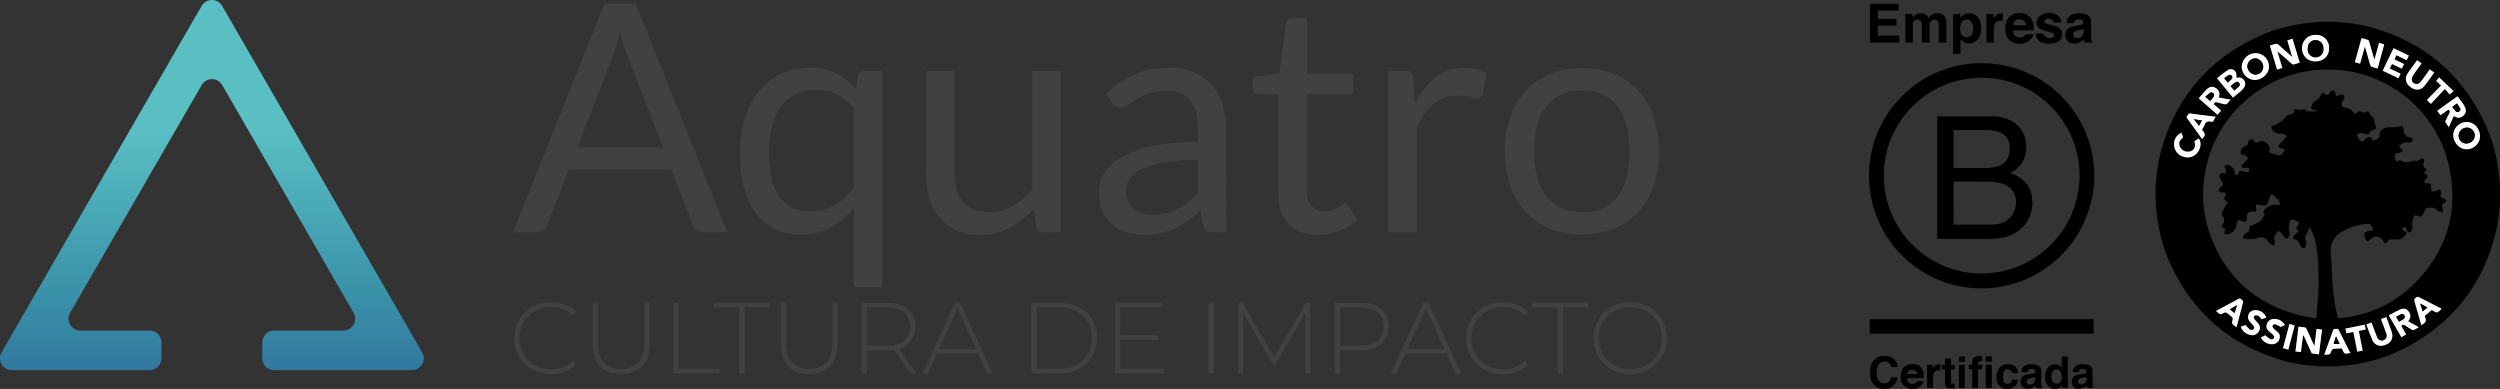 <?xml version="1.0" encoding="UTF-8"?> <svg xmlns="http://www.w3.org/2000/svg" xmlns:xlink="http://www.w3.org/1999/xlink" viewBox="0 0 954.53 148.5"><rect x="0" y="0" width="954.53" height="148.5" fill="#333333" stroke="none"/><defs><style>.cls-1{fill:url(#linear-gradient);}.cls-2{fill:#414142;}.cls-3{fill:#fff;}</style><linearGradient id="linear-gradient" x1="80.9" y1="190.63" x2="80.9" y2="49.3" gradientUnits="userSpaceOnUse"><stop offset="0" stop-color="#264d8e"></stop><stop offset="0.56" stop-color="#3a92a9"></stop><stop offset="1" stop-color="#59bfc3"></stop></linearGradient></defs><g id="Layer_2" data-name="Layer 2"><g id="Layer_1-2" data-name="Layer 1"><path class="cls-1" d="M161.19,134.53,84.83,2.27a4.53,4.53,0,0,0-7.85,0L.61,134.53a4.54,4.54,0,0,0,3.93,6.8H57.09a4.53,4.53,0,0,0,4.53-4.53v-6.05a4.53,4.53,0,0,0-4.53-4.53H30.71a4.54,4.54,0,0,1-3.93-6.8L77,32.48a4.53,4.53,0,0,1,7.85,0L135,119.42a4.54,4.54,0,0,1-3.92,6.8H104.69a4.53,4.53,0,0,0-4.54,4.53v6.05a4.53,4.53,0,0,0,4.54,4.53h52.57A4.54,4.54,0,0,0,161.19,134.53Z"></path><path class="cls-2" d="M203.18,141a13.17,13.17,0,0,1-5-4.9,14.33,14.33,0,0,1,0-14,13.17,13.17,0,0,1,5-4.9,14.48,14.48,0,0,1,7.16-1.77,15,15,0,0,1,5.4.94,11.08,11.08,0,0,1,4.21,2.8l-1.24,1.27a11.31,11.31,0,0,0-8.29-3.2,12.62,12.62,0,0,0-6.18,1.54,11.32,11.32,0,0,0-4.36,4.27,12.47,12.47,0,0,0,0,12.15,11.3,11.3,0,0,0,4.36,4.26,12.52,12.52,0,0,0,6.18,1.55,11.3,11.3,0,0,0,8.29-3.24L220,139a11.48,11.48,0,0,1-4.23,2.82,14.82,14.82,0,0,1-5.38,1A14.48,14.48,0,0,1,203.18,141Z"></path><path class="cls-2" d="M229.11,139.8q-2.84-3-2.84-8.68V115.57h2V131q0,5,2.28,7.45a10,10,0,0,0,13.16,0Q245.95,136,246,131V115.57h2v15.55q0,5.72-2.85,8.68t-8,3Q232,142.77,229.11,139.8Z"></path><path class="cls-2" d="M257.1,115.57h2V140.8h15.55v1.78H257.1Z"></path><path class="cls-2" d="M282.34,117.34h-9.73v-1.77H294v1.77h-9.72v25.24h-2Z"></path><path class="cls-2" d="M301,139.8q-2.83-3-2.83-8.68V115.57h2V131q0,5,2.27,7.45a10,10,0,0,0,13.16,0Q317.8,136,317.8,131V115.57h2v15.55q0,5.72-2.85,8.68c-1.9,2-4.57,3-8,3S302.85,141.78,301,139.8Z"></path><path class="cls-2" d="M347.7,142.58l-6.44-9a19.6,19.6,0,0,1-2.63.19h-7.71v8.84h-2v-27h9.68q5.1,0,8,2.41a8.24,8.24,0,0,1,2.89,6.69,8.24,8.24,0,0,1-6.33,8.46l6.76,9.45ZM338.63,132q4.32,0,6.6-1.91a7.59,7.59,0,0,0,0-10.85q-2.28-1.91-6.6-1.91h-7.71V132Z"></path><path class="cls-2" d="M373.43,135H357.77l-3.44,7.6h-2.12l12.43-27h2l12.43,27h-2.12Zm-.73-1.66-7.1-15.59-7.06,15.59Z"></path><path class="cls-2" d="M393.84,115.57h10.69a15.63,15.63,0,0,1,7.47,1.74,12.62,12.62,0,0,1,5.07,4.8,14.24,14.24,0,0,1,0,13.93,12.75,12.75,0,0,1-5.07,4.8,15.63,15.63,0,0,1-7.47,1.74H393.84Zm10.54,25.23a14.14,14.14,0,0,0,6.6-1.48,10.54,10.54,0,0,0,4.39-4.15,12.76,12.76,0,0,0,0-12.19,10.54,10.54,0,0,0-4.39-4.15,14.14,14.14,0,0,0-6.6-1.49h-8.57V140.8Z"></path><path class="cls-2" d="M444.35,140.8v1.78H425.71v-27h18.06v1.77H427.68V128h14.39v1.74H427.68V140.8Z"></path><path class="cls-2" d="M461.44,115.57h2v27h-2Z"></path><path class="cls-2" d="M498.37,142.58l0-23.11L487,139h-1l-11.31-19.45v23h-1.93v-27h1.66l12.08,20.87,12.08-20.87h1.62l0,27Z"></path><path class="cls-2" d="M527.38,118a9.13,9.13,0,0,1,0,13.35q-2.89,2.41-8,2.41h-7.71v8.84h-2v-27h9.68Q524.49,115.57,527.38,118ZM526,130.08a6.62,6.62,0,0,0,2.28-5.41,6.7,6.7,0,0,0-2.28-5.42c-1.52-1.27-3.71-1.91-6.6-1.91h-7.71V132h7.71C522.28,132,524.47,131.34,526,130.08Z"></path><path class="cls-2" d="M552.27,135H536.6l-3.43,7.6h-2.12l12.42-27h2l12.42,27h-2.12Zm-.73-1.66-7.1-15.59-7.06,15.59Z"></path><path class="cls-2" d="M566.64,141a13.17,13.17,0,0,1-5-4.9,14.33,14.33,0,0,1,0-14,13.17,13.17,0,0,1,5-4.9,14.48,14.48,0,0,1,7.16-1.77,15,15,0,0,1,5.4.94,11.08,11.08,0,0,1,4.21,2.8l-1.24,1.27a11.31,11.31,0,0,0-8.29-3.2,12.59,12.59,0,0,0-6.18,1.54,11.32,11.32,0,0,0-4.36,4.27,12.47,12.47,0,0,0,0,12.15,11.3,11.3,0,0,0,4.36,4.26,12.49,12.49,0,0,0,6.18,1.55,11.32,11.32,0,0,0,8.29-3.24l1.24,1.27a11.48,11.48,0,0,1-4.23,2.82,14.82,14.82,0,0,1-5.38,1A14.48,14.48,0,0,1,566.64,141Z"></path><path class="cls-2" d="M594.83,117.34H585.1v-1.77h21.42v1.77H596.8v25.24h-2Z"></path><path class="cls-2" d="M615.28,141a13.23,13.23,0,0,1-5-4.92,14.25,14.25,0,0,1,0-14,13.23,13.23,0,0,1,5-4.92,14.34,14.34,0,0,1,7.17-1.79,14.61,14.61,0,0,1,7.18,1.77,13.25,13.25,0,0,1,5,4.9,14.4,14.4,0,0,1,0,14,13.25,13.25,0,0,1-5,4.9,14.61,14.61,0,0,1-7.18,1.77A14.45,14.45,0,0,1,615.28,141Zm13.31-1.57a11.4,11.4,0,0,0,4.32-4.26,12.47,12.47,0,0,0,0-12.15,11.43,11.43,0,0,0-4.32-4.27,13,13,0,0,0-12.29,0A11.27,11.27,0,0,0,612,123a12.47,12.47,0,0,0,0,12.15,11.24,11.24,0,0,0,4.34,4.26,13,13,0,0,0,12.29,0Z"></path><path class="cls-2" d="M277.67,88.65h-9.13a3.92,3.92,0,0,1-2.56-.79,4.85,4.85,0,0,1-1.46-2l-8.16-21.07H217.2L209,85.85a4.85,4.85,0,0,1-1.47,2,3.87,3.87,0,0,1-2.55.85h-9.14l34.9-87.27h12Zm-57.18-32.4h32.58l-13.7-35.51a64.55,64.55,0,0,1-2.62-8.22c-.45,1.67-.89,3.2-1.31,4.6s-.85,2.63-1.25,3.68Z"></path><path class="cls-2" d="M336.87,27v82.58H326v-30a32.13,32.13,0,0,1-8.86,7.25,23.09,23.09,0,0,1-11.36,2.74,22.26,22.26,0,0,1-9.62-2,19.89,19.89,0,0,1-7.37-6,28.34,28.34,0,0,1-4.69-9.86A50.66,50.66,0,0,1,282.48,58a42.51,42.51,0,0,1,1.83-12.7,30.82,30.82,0,0,1,5.27-10.2,24.17,24.17,0,0,1,19.58-9.26A22.09,22.09,0,0,1,319.3,28a24,24,0,0,1,7.46,6l.73-4.81A2.76,2.76,0,0,1,330.41,27ZM309.4,80.73a17.49,17.49,0,0,0,9.29-2.43A26.87,26.87,0,0,0,326,71.42V41.57A17.51,17.51,0,0,0,319.51,36a18.42,18.42,0,0,0-7.91-1.68q-8.66,0-13.28,6.16T293.69,58a44,44,0,0,0,1,10.32,19.79,19.79,0,0,0,3,7.06,12,12,0,0,0,4.93,4A16.48,16.48,0,0,0,309.4,80.73Z"></path><path class="cls-2" d="M364.46,27V66.3q0,7,3.23,10.84T377.43,81a18.56,18.56,0,0,0,8.95-2.26,27.76,27.76,0,0,0,7.74-6.27V27H405V88.65H398.5a2.76,2.76,0,0,1-2.92-2.25l-.85-6.64a34.12,34.12,0,0,1-9,7.16,23.68,23.68,0,0,1-11.45,2.71A22.21,22.21,0,0,1,365.34,88a17.64,17.64,0,0,1-6.48-4.72,20,20,0,0,1-3.93-7.37,32.64,32.64,0,0,1-1.31-9.56V27Z"></path><path class="cls-2" d="M468.12,88.65H463.3a5.65,5.65,0,0,1-2.55-.49,2.67,2.67,0,0,1-1.28-2.07l-1.22-5.72c-1.62,1.46-3.21,2.77-4.75,3.93a27.56,27.56,0,0,1-4.87,2.92,25.81,25.81,0,0,1-5.45,1.8,31.71,31.71,0,0,1-6.43.61,21.91,21.91,0,0,1-6.73-1,15.2,15.2,0,0,1-5.45-3,14.31,14.31,0,0,1-3.68-5.1,17.78,17.78,0,0,1-1.37-7.3,13.64,13.64,0,0,1,2-7.06,17.69,17.69,0,0,1,6.48-6,42.23,42.23,0,0,1,11.73-4.31,79.73,79.73,0,0,1,17.72-1.68V49.28q0-7.23-3.08-10.94t-9.1-3.71a19.32,19.32,0,0,0-6.67,1,25.31,25.31,0,0,0-4.69,2.26c-1.32.83-2.46,1.58-3.41,2.25a4.94,4.94,0,0,1-2.83,1,3.3,3.3,0,0,1-1.92-.58,4.36,4.36,0,0,1-1.31-1.43l-1.95-3.48a35.24,35.24,0,0,1,11-7.36,34,34,0,0,1,13.1-2.44,23.46,23.46,0,0,1,9.19,1.7,18.86,18.86,0,0,1,6.76,4.76,20.16,20.16,0,0,1,4.15,7.36,30.86,30.86,0,0,1,1.4,9.51ZM440,82a22,22,0,0,0,5.24-.58,20.39,20.39,0,0,0,4.47-1.64,23.47,23.47,0,0,0,4-2.59,34.34,34.34,0,0,0,3.75-3.47V61a72.94,72.94,0,0,0-12.73,1,35.62,35.62,0,0,0-8.53,2.48,11.92,11.92,0,0,0-4.78,3.62,7.81,7.81,0,0,0-1.49,4.65,10.34,10.34,0,0,0,.79,4.23,8.14,8.14,0,0,0,2.13,2.91A8.56,8.56,0,0,0,436,81.49,14.31,14.31,0,0,0,440,82Z"></path><path class="cls-2" d="M503.26,89.63q-7.32,0-11.24-4.09t-3.93-11.75V36h-7.43a2.38,2.38,0,0,1-1.64-.58,2.23,2.23,0,0,1-.67-1.8V29.33l10.11-1.28L491,9a2.27,2.27,0,0,1,.8-1.49,2.47,2.47,0,0,1,1.7-.58h5.48V28.17h17.66V36H498.93v37q0,3.9,1.89,5.78a6.59,6.59,0,0,0,4.87,1.89,8.77,8.77,0,0,0,3-.45,12.84,12.84,0,0,0,2.16-1c.61-.36,1.12-.7,1.55-1a2,2,0,0,1,1.13-.46,1.88,1.88,0,0,1,1.52,1L518.18,84a20.07,20.07,0,0,1-6.76,4.11A22.85,22.85,0,0,1,503.26,89.63Z"></path><path class="cls-2" d="M530,88.65V27h6.21a3.42,3.42,0,0,1,2.44.67,4,4,0,0,1,.91,2.31l.73,9.62a28.24,28.24,0,0,1,7.83-10.08A17.33,17.33,0,0,1,559,25.86a17,17,0,0,1,4.63.58,16,16,0,0,1,3.84,1.61l-1.4,8.1a1.83,1.83,0,0,1-1.89,1.52,9.61,9.61,0,0,1-2.62-.57,16.37,16.37,0,0,0-4.93-.58,13.92,13.92,0,0,0-9.47,3.29,24.71,24.71,0,0,0-6.37,9.56V88.65Z"></path><path class="cls-2" d="M604.05,26a31.7,31.7,0,0,1,12.21,2.25,25.93,25.93,0,0,1,9.26,6.4,28.39,28.39,0,0,1,5.84,10,39.83,39.83,0,0,1,2,13.12,39.82,39.82,0,0,1-2,13.16,28.43,28.43,0,0,1-5.84,10,25.47,25.47,0,0,1-9.26,6.36,34.69,34.69,0,0,1-24.42,0,25.67,25.67,0,0,1-9.29-6.36,28.42,28.42,0,0,1-5.91-10,39.29,39.29,0,0,1-2.07-13.16,39.3,39.3,0,0,1,2.07-13.12,28.38,28.38,0,0,1,5.91-10,26.14,26.14,0,0,1,9.29-6.4A31.7,31.7,0,0,1,604.05,26Zm0,55.06q9.13,0,13.64-6.12t4.51-17.09q0-11-4.51-17.17t-13.64-6.15a19,19,0,0,0-8,1.58,15.08,15.08,0,0,0-5.69,4.57A20.28,20.28,0,0,0,586.9,48a39.36,39.36,0,0,0-1.12,9.83,39,39,0,0,0,1.12,9.81,20.06,20.06,0,0,0,3.42,7.28A15.08,15.08,0,0,0,596,79.45,18.84,18.84,0,0,0,604.05,81Z"></path><path d="M799.35,121.85v5.56H713.92v-5.56Z"></path><path d="M756.61,110.11a43,43,0,1,1,43-42.47A43.12,43.12,0,0,1,756.61,110.11ZM794,67.05a37.37,37.37,0,1,0-37.71,37.37A37.47,37.47,0,0,0,794,67.05Z"></path><path d="M736.7,16.25h-2.91V9.79c0-.2,0-.41,0-.61-.06-1.13-.57-1.65-1.62-1.65s-1.81.55-1.83,1.67c0,2.09,0,4.18,0,6.27v.77h-2.88V5.37h2.73l.07,1.48a3.37,3.37,0,0,1,3.13-1.79,2.94,2.94,0,0,1,3,1.86,3.67,3.67,0,0,1,2.42-1.77,3.36,3.36,0,0,1,4.35,3.33c0,2.52,0,5,0,7.56a1.91,1.91,0,0,1-.05.21h-2.88c0-.26,0-.49,0-.73,0-2.11,0-4.22,0-6.33,0-1-.46-1.57-1.33-1.67a1.68,1.68,0,0,0-2,1.28,4,4,0,0,0-.13,1.09c0,1.88,0,3.77,0,5.65Z"></path><path d="M717,4V7.18h7.12v2.6h-.7c-2,0-3.93,0-5.89,0-.42,0-.58.11-.57.55,0,1.06,0,2.13,0,3.28h8.19v2.64H714V1.45h10.86c0,.76,0,1.53,0,2.3,0,.11-.36.27-.55.27-2.17,0-4.34,0-6.51,0Z"></path><path d="M745.74,20.57V5.37h2.74V6.71a11.08,11.08,0,0,1,1.35-1.13A4.31,4.31,0,0,1,756,8a8.33,8.33,0,0,1-.13,5.78,4.38,4.38,0,0,1-5.13,2.7c-.65-.14-1-.35-2.17-1.48v5.54Zm2.66-9.65.07,0c0,.3,0,.61,0,.92a2.41,2.41,0,0,0,2.2,2.33,2.31,2.31,0,0,0,2.56-2,4.94,4.94,0,0,0-.2-3.24,2.15,2.15,0,0,0-2.21-1.43,2.13,2.13,0,0,0-2.1,1.58A13.51,13.51,0,0,0,748.4,10.92Z"></path><path d="M776.45,11.61h-7.87a2.64,2.64,0,0,0,4.74,1.69.49.49,0,0,1,.34-.2c.87,0,1.74,0,2.81,0a11.37,11.37,0,0,1-.7,1.4,5.7,5.7,0,0,1-6.14,2A4.76,4.76,0,0,1,765.71,12a10.58,10.58,0,0,1,.11-2.92A5.13,5.13,0,0,1,771.5,5C775.44,5.3,776.81,8.4,776.45,11.61Zm-2.91-1.93A2.38,2.38,0,0,0,771,7.37a2.28,2.28,0,0,0-2.31,2.31Z"></path><path d="M791.81,8.84l-.49,0H789.1a3.67,3.67,0,0,1,1.55-3.07A7.2,7.2,0,0,1,797.4,6a2.54,2.54,0,0,1,1,2.13c0,2,0,4,0,6,0,.64-.09,1.33.55,1.79,0,0,0,.19,0,.37-1,0-1.95,0-2.9,0-.11,0-.26-.22-.32-.36a5.68,5.68,0,0,1-.18-.8l-.42.33a4.38,4.38,0,0,1-3.86,1.12,3,3,0,0,1-2.66-3,3.12,3.12,0,0,1,2.3-3.36c1.07-.3,2.2-.42,3.31-.62a1.6,1.6,0,0,0,.69-.21c.24-.23.55-.57.53-.85a1.22,1.22,0,0,0-.55-.9,2.45,2.45,0,0,0-2.25,0c-.44.24-.71.77-1,1.17Zm3.75,2.27-2.34.5a4.81,4.81,0,0,0-.81.27,1.37,1.37,0,0,0-.78,1.57,1.17,1.17,0,0,0,1,1.07,2.42,2.42,0,0,0,2.9-1.94A10.32,10.32,0,0,0,795.56,11.11Z"></path><path d="M777.3,12.84h2.84A2.66,2.66,0,0,0,784,14.15a.92.92,0,0,0,.41-.73,1.11,1.11,0,0,0-.54-.77c-.88-.33-1.8-.53-2.7-.79a15.61,15.61,0,0,1-1.64-.52A2.84,2.84,0,0,1,778.09,7a4.28,4.28,0,0,1,1.69-1.53,6.22,6.22,0,0,1,5.72.3A3.21,3.21,0,0,1,787,8.61h-2.79A2.18,2.18,0,0,0,781,7.44a1,1,0,0,0-.47.77,1,1,0,0,0,.55.71c.86.29,1.77.47,2.65.73a13.39,13.39,0,0,1,1.85.62,3.15,3.15,0,0,1,.26,5.55,5.92,5.92,0,0,1-2.05.73,8,8,0,0,1-4-.26A3.59,3.59,0,0,1,777.3,12.84Z"></path><path d="M758.45,5.35h2.69V7c.89-1.25,1.92-2.09,3.58-1.85V7.9c-.52,0-1.05,0-1.56.14a1.91,1.91,0,0,0-1.74,1.71,15.36,15.36,0,0,0-.12,2.14c0,1.43,0,2.86,0,4.35h-2.84Z"></path><path d="M724.52,144.07a4.89,4.89,0,0,1-4.51,4.42c-3.57.2-5.85-1.9-6-5.68a10.59,10.59,0,0,1,.47-3.49,4.89,4.89,0,0,1,4.91-3.45c2.59,0,4.44,1.26,5.06,3.45.06.23.08.48.13.8-.79,0-1.52,0-2.25,0a.55.55,0,0,1-.35-.32,2.38,2.38,0,0,0-2.51-1.76,2.54,2.54,0,0,0-2.52,1.81,6.7,6.7,0,0,0-.05,4.63,2.65,2.65,0,0,0,2.61,1.86,2.35,2.35,0,0,0,2.41-1.81.56.56,0,0,1,.65-.46C723.21,144.09,723.84,144.07,724.52,144.07Z"></path><path d="M787.21,140.22v-4.06h2.32v12h-2.17l-.07-1c-.11.09-.18.12-.22.18-1,1.5-3.52,1.59-4.87.21a4.89,4.89,0,0,1-1.33-3.77,5.37,5.37,0,0,1,1.19-3.53c1.19-1.36,3.72-1.65,4.94-.09C787,140.13,787.09,140.15,787.21,140.22Zm0,3.52a4.51,4.51,0,0,0-.39-1.72,1.69,1.69,0,0,0-1.78-.93,1.61,1.61,0,0,0-1.48,1.1,4.24,4.24,0,0,0,0,3.17,1.68,1.68,0,0,0,1.59,1.14,1.66,1.66,0,0,0,1.71-.95A5.08,5.08,0,0,0,787.23,143.74Z"></path><path d="M734.56,144.37h-6.41a1.91,1.91,0,0,0,1.08,2,2.17,2.17,0,0,0,2.45-.32,1.3,1.3,0,0,1,1.26-.51c.47,0,.94,0,1.58,0a8.17,8.17,0,0,1-.54,1.14,4.63,4.63,0,0,1-5.22,1.56,3.89,3.89,0,0,1-3-4,8.5,8.5,0,0,1,.13-1.95c.46-2.23,2.25-3.44,4.76-3.28a4,4,0,0,1,3.85,3.82c0,.37.06.74.08,1.1C734.59,144.05,734.58,144.15,734.56,144.37Zm-6.37-1.58h3.93a2,2,0,0,0-3.93,0Z"></path><path d="M793.56,142.08h-2.12a2.75,2.75,0,0,1,2-2.81,6.26,6.26,0,0,1,3.51,0,2.31,2.31,0,0,1,2,2.56c0,1.42,0,2.83,0,4.24a2.55,2.55,0,0,0,.49,2c-.82,0-1.64.05-2.45,0-.15,0-.25-.53-.31-.68a12.15,12.15,0,0,1-2.38,1,2.61,2.61,0,0,1-3.19-3.22,2.28,2.28,0,0,1,1.67-1.94c.82-.24,1.68-.34,2.52-.5.22,0,.44-.08.66-.14a.74.74,0,0,0,.66-.82.84.84,0,0,0-.74-.78A1.75,1.75,0,0,0,793.56,142.08Zm3.05,1.89c-.76.17-1.48.3-2.19.49a1.16,1.16,0,0,0-1,1.5c.15.62.73.92,1.51.78C796.3,146.51,796.85,145.58,796.61,144Z"></path><path d="M771.87,142.12a2.73,2.73,0,0,1,2.06-2.85,6.06,6.06,0,0,1,3.74.11,2.17,2.17,0,0,1,1.71,2.37c0,1,0,2,0,3s-.31,2.28.6,3.39a21.55,21.55,0,0,1-2.44,0c-.2,0-.33-.52-.52-.84a3.88,3.88,0,0,1-2.43,1.16,2.72,2.72,0,0,1-2.68-1.15,2.79,2.79,0,0,1,0-3,2.91,2.91,0,0,1,2.24-1.35c.72-.14,1.45-.22,2.17-.35.46-.08.82-.3.78-.85s-.38-.71-.85-.8a1.63,1.63,0,0,0-2.15,1,.46.46,0,0,1-.32.18c-.41,0-.82,0-1.23,0ZM777,144l-1.06.26c-.38.08-.76.14-1.13.25a1.18,1.18,0,1,0,.56,2.28C776.74,146.49,777.26,145.59,777,144Z"></path><path d="M770.51,142.45c-.73,0-1.39,0-2,0a.63.63,0,0,1-.41-.33c-.35-.8-.76-1.12-1.5-1.11a1.48,1.48,0,0,0-1.58,1.19,9.61,9.61,0,0,0-.13,2.78,1.57,1.57,0,0,0,1.66,1.56c.94,0,1.32-.35,1.62-1.55h2.28a3.68,3.68,0,0,1-3.59,3.49,3.89,3.89,0,0,1-4.51-3.85,5.9,5.9,0,0,1,.85-4c1.49-2.2,5-1.82,6.28-.67A3.71,3.71,0,0,1,770.51,142.45Z"></path><path d="M755.25,141v7.16H753V141l-1.3-.07v-1.58l1.24-.07c.06-1.06-.17-2.27,1-2.92a4.3,4.3,0,0,1,2.84-.33v1.73a3.71,3.71,0,0,0-1.28.42c-.21.17-.15.67-.22,1.1h1.52V141Z"></path><path d="M746.34,148.25c-.73,0-1.4,0-2.07,0a1.57,1.57,0,0,1-1.65-1.79c0-1.58,0-3.16,0-4.73V141h-1.19v-1.64l1.17-.06v-2.43h2.31v2.41l1.43.09V141h-1.4V142c0,1.19,0,2.38,0,3.56,0,.87.06.91.9.93l.51,0Z"></path><path d="M740.86,141.39c-2.28,0-2.79.55-2.79,2.82v3.91h-2.28v-8.83h2.14v1.28l.13.12a2.67,2.67,0,0,1,2.8-1.62Z"></path><path d="M758.19,148.12V139.3h2.31v8.82Z"></path><path d="M747.94,139.28h2.25v8.84h-2.25Z"></path><path d="M758.19,136.07h2.29v2.05h-2.29Z"></path><path d="M750.2,138.14H748v-2h2.25Z"></path><path d="M767.52,66l2.21,1a10.25,10.25,0,0,1,6.15,8.89,13.05,13.05,0,0,1-5.65,12.51A15,15,0,0,1,762.84,91a42,42,0,0,1-4.48.21c-6,0-12,0-18,0h-.71V44.45c.16,0,.31,0,.47,0,6.84,0,13.68,0,20.53,0a15.13,15.13,0,0,1,7.55,1.84,10.44,10.44,0,0,1,5.33,8.15,11.28,11.28,0,0,1-1.52,7.67A10.73,10.73,0,0,1,768,65.71C767.83,65.79,767.69,65.88,767.52,66ZM745.89,85.79h1c4.12,0,8.23,0,12.35,0a23.88,23.88,0,0,0,2.93-.18,8,8,0,0,0,7.47-7.55,7,7,0,0,0-5-7.89,15.93,15.93,0,0,0-4.21-.76c-4.7-.11-9.41-.08-14.12-.11a3.07,3.07,0,0,0-.38,0Zm0-21.63a4.3,4.3,0,0,0,.46,0c3.9,0,7.79,0,11.68,0a20.54,20.54,0,0,0,3.41-.35,6.6,6.6,0,0,0,5.21-3.57,8.38,8.38,0,0,0,.55-5.16,5.6,5.6,0,0,0-3.4-4.42,12,12,0,0,0-4.91-1c-4.17-.06-8.35,0-12.53,0a3.75,3.75,0,0,0-.47,0Z"></path><path d="M885.16,8.34h7.27a3.58,3.58,0,0,0,.65.14,56.28,56.28,0,0,1,11.11,1.68c21.28,5.53,36.36,18.41,45.24,38.5a59.67,59.67,0,0,1,4.66,17.82c.15,1.32.29,2.64.44,4v7.27a4.48,4.48,0,0,0-.14.73,56.37,56.37,0,0,1-1.59,10.74q-7,28-32.08,42.36a62.84,62.84,0,0,1-25.68,8c-.87.08-1.74.19-2.61.29h-7.27a4.82,4.82,0,0,0-.74-.14,58.72,58.72,0,0,1-13.8-2.41c-19.12-5.78-33-17.74-41.57-35.74a61.49,61.49,0,0,1-5.55-19.84l-.45-4.12v-7c.05-.29.13-.59.15-.88A59.3,59.3,0,0,1,825.57,56q9-29.58,37.18-42.28a61,61,0,0,1,19.87-5.07C883.47,8.56,884.31,8.44,885.16,8.34Zm40.18,57.48.79.55c1,.69,1,1.24.13,2-.1.08-.25.13-.29.23-.14.29-.39.66-.31.88a1,1,0,0,0,.79.5c1.91.08,1.91.06,1.76,2a1,1,0,0,0,1.5,1,5.12,5.12,0,0,1,.82-.39c.43-.11.89-.16,1.34-.24,0,.53.1,1.07.14,1.6a1,1,0,0,1,0,.14c-.32,1.16-.28,1.18.87,1.62a1.75,1.75,0,0,1,.93.8c.24.57-.28.8-.71,1-.89.5-.95.89-.55,1.88a4.23,4.23,0,0,1,.18,1.43c0,.11-.33.35-.4.31a8.88,8.88,0,0,1-2.21-1.2,2,2,0,0,0-1.65-.67c-.64.07-1.3.07-1.95.17A.91.91,0,0,0,926,80a12.13,12.13,0,0,1-.69,1.55c-1,1.38-1,1.33-2.66.76-.3-.11-1,0-1,.21-.31,1.23-.93,2.42-.61,3.75a2.29,2.29,0,0,1-.52,2.12,1.42,1.42,0,0,1-1,.35c-.16,0-.33-.41-.46-.66a10.76,10.76,0,0,0-.58-1.12c-.11-.17-.46-.37-.55-.32a2,2,0,0,0-.7.72c0,.08.19.39.35.53a12.5,12.5,0,0,1,1.07.81.72.72,0,0,1,0,.71,14.92,14.92,0,0,1-1.5,1.58,1.15,1.15,0,0,1-.71.33,20,20,0,0,1-2.79.07,2,2,0,0,0-2.17,1c-.31.53-.79.49-1.17,0a3.43,3.43,0,0,1-.44-.7,2.87,2.87,0,0,0-3.76-1c-.45.31-.89.64-1.35,1-.9.6-1.58.25-1.72-.85,0-.43-.24-.85-.3-1.29,0-.22,0-.57.17-.67a3.82,3.82,0,0,1,2.45-.82c.8.07.89-.12.55-.87-.08-.18-.18-.36-.27-.54-.56-1.15-.85-1.32-2.13-1.17a23.7,23.7,0,0,0-9.17,2.87c-3.55,2-4.69,4.83-4.41,8.65.08,1,.19,2.06.24,3.09.16,2.72.25,5.45.44,8.16.15,2.16.34,4.33.66,6.47s.82,4.14,1.24,6.21c.1.47.33.65.85.55.87-.16,1.75-.21,2.63-.34a45.31,45.31,0,0,0,25.44-12.46C934.26,96,938.94,80.75,935,63.21a47.19,47.19,0,0,0-41.58-36.44,48.13,48.13,0,0,0-16.86,1.36,47.56,47.56,0,0,0-35.12,41.28,45.32,45.32,0,0,0,2.29,19.89c6,16.63,17.72,27,34.9,31.23,1.84.46,3.75.64,5.68,1a8.35,8.35,0,0,0,.19-1c.22-4.58.91-9.13.78-13.74-.13-4.36-.07-8.73-.92-13a18.57,18.57,0,0,0-2.13-6.34c-.13-.21-.3-.41-.51-.7-.28.73-.47,1.33-.72,1.9s-.6,1.11-.83,1.7a1,1,0,0,0,0,.78,3.57,3.57,0,0,1,.11,2.93.81.81,0,0,1-1.46.38,5.11,5.11,0,0,1-.87-1.48,2.2,2.2,0,0,0-1.75-1.57c-.65-.12-.88-.55-.52-1.11a8,8,0,0,1,1.37-1.43,3.43,3.43,0,0,1,.72-.44l-.52-.58c-.63-.7-.64-1,0-1.68.1-.12.21-.22.32-.33.39-.39.39-.82-.07-1.07a10,10,0,0,0-2.2-.91c-.62-.15-1.05.26-1.11.93a12.07,12.07,0,0,1-.19,1.81,2.72,2.72,0,0,0,.08,1.8,2.21,2.21,0,0,1-.47,2.32c-.57.68-.79.66-1.31,0s-1-1.3-1.48-1.91c-.65-.76-1.17-.67-1.61.2a3.92,3.92,0,0,1-.44.7,1.81,1.81,0,0,0-.39,1.69,5.35,5.35,0,0,1,.16,1.64c-.05.62-.48.86-1,.52a5.76,5.76,0,0,1-1.53-1.38,3.34,3.34,0,0,0-4.06-1.3c-1.62.79-3.27.3-4.9.35-.66,0-.92-.56-.52-1.13a3.64,3.64,0,0,1,1.33-1.26c.84-.35,1.21-.81,1.06-1.71-.12-.71.27-1,.93-1.1a4.07,4.07,0,0,0,1.1-.41,18.79,18.79,0,0,0,1.67-1,3.36,3.36,0,0,0,.94-.81c.41-.59.73-1.24,1.13-1.94-.68-.87-.62-1.4.46-2.26a5,5,0,0,1,4.08-1.37,3.7,3.7,0,0,0,1.39-.33L870,76.39a1.22,1.22,0,0,0-.17-.15c-.5-.48-1-.95-1.5-1.45a.91.91,0,0,0-1.63.24c-.39.89-.68,1.83-1,2.74-.11.27-.36.69-.55.69-.94,0-1.89-.13-2.84-.24a5.8,5.8,0,0,1-1-.28c0,.39,0,.78,0,1.16a.81.81,0,0,0,.07.22c.33,1.34.1,1.6-1.25,1.46a1.9,1.9,0,0,0-2.26,2.08c0,.23,0,.45,0,.68,0,.86-.39,1.26-1.25,1.09a6.59,6.59,0,0,1-1.12-.42c-.9-.36-1.46,0-1.48.93a4.54,4.54,0,0,1-3,4.22,1.66,1.66,0,0,1-1.38,0c-.52-.35-.32-.94,0-1.43a2,2,0,0,0,.12-.31l-.52-.32c-.77-.48-1-1-.48-1.77a2.54,2.54,0,0,0,0-2.91,1.82,1.82,0,0,1-.21-1.87A26.13,26.13,0,0,1,850.19,78c.32-.47.38-.79-.1-1.15C849,76,849,76,849.66,74.74c.42-.81.16-1.26-.74-1.28-.58,0-1.3.24-1.6-.5s.32-1.19.74-1.68a1.47,1.47,0,0,1,.22-.21c.68-.58.66-.73.19-1.51a8.5,8.5,0,0,1-1-2.1c-.27-1,.36-1.5,1.37-1.26.31.08.94,0,1-.1a3.55,3.55,0,0,0,0-1.34c0-.12-.25-.21-.28-.34-.08-.36-.25-.81-.11-1.08a1.11,1.11,0,0,1,1-.31,3,3,0,0,1,2.76,3.11c0,.56.39.66.75.61s.73-.31.74-.49c0-.91.64-1,1.26-.89s1.19.25,1.79.31,1-.09,1-.82-.26-.89-.9-.79a5.36,5.36,0,0,1-1.06,0c-.82,0-1.1-.55-.6-1.21s1-.89,1.36-1.4.72-1,.6-1.32-.81-.72-1.27-1c-.13-.09-.34,0-.52-.05-.64,0-.9-.37-.83-1a2.36,2.36,0,0,1,1.57-2.2,1.79,1.79,0,0,0,1.33-1.49c.07-.58.23-1.09.9-1.26s1,.23,1.36.71a1.16,1.16,0,0,0,1.59.4,3.07,3.07,0,0,1,.64-.23,2.38,2.38,0,0,1,2.5.64c.72.77,1.55,1.49,1.08,2.76-.21.59.07.88.79,1.07,1,.27,2,.61,3,.87a.83.83,0,0,0,.67-.22c.36-.38.64-.85,1-1.26.5-.62.41-1-.36-1.17-.2-.05-.4-.05-.6-.08-1-.18-1.26-.79-.61-1.59a11.38,11.38,0,0,1,.88-.82c.3-.3.59-.62.86-.95a6.2,6.2,0,0,0,.7-.92c.11-.19.16-.63.1-.66a4.67,4.67,0,0,0-2-.69,3.44,3.44,0,0,1-3.44-1.57,1.29,1.29,0,0,1-.18-1.08c.2-.31.7-.45,1.09-.61s.55-.07.76-.2c.66-.41,1.3-.85,1.92-1.31a3.87,3.87,0,0,0,1.2-1,2.94,2.94,0,0,1,2.41-1.58,1.2,1.2,0,0,0,1.2-1.19c.09-.83.31-.91,1.12-.72a3,3,0,0,0,1.32.22c1-.27,1.86-.46,2.51.57l.07,0,3.4,0a.3.3,0,0,0,.23-.22c0-.09-.11-.26-.19-.27a2.92,2.92,0,0,0-.66,0c-.71,0-1.27-.42-1.18-1.06a2.86,2.86,0,0,1,1.39-2.32,4.84,4.84,0,0,0,2.18-2.31c.44-.92.84-1,1.65-.43s1.28.43,1.74-.42c.13-.24.26-.56.48-.66a1.69,1.69,0,0,1,1.1-.2c.27.09.45.52.62.82.08.14,0,.35.07.52.22.79.41.86,1.11.45.54-.32,1.74-.36,2,0,.46.62.16,1.24-.17,1.83a1.75,1.75,0,0,1-.16.25c-.94,1.35-.56,2.29,1.06,2.67a5,5,0,0,1,3.24,1.91c.31.47.67.41,1.06,0,.8-.78,1-.81,1.9-.26a1.16,1.16,0,0,0,1.33,0c.95-.58,1.27-.41,1.65.64a1.57,1.57,0,0,0,.72.92,1.36,1.36,0,0,1,.92,1.08A18.69,18.69,0,0,0,907,48.1c.32.91.27,1.18-.67,1.41a2.47,2.47,0,0,0-1.71,1.24c-.36.68-.88.79-1.58.39a2.56,2.56,0,0,0-2.11-.23c-1.14.34-1.28.78-.53,1.69.11.13.21.28.31.42.83,1.22,1.26,1.26,2.28.17a2.12,2.12,0,0,1,2-.74c.25,0,.65.32.67.52.05.94.52.77,1.09.5l.89-.42a1.42,1.42,0,0,0,.9-1.56A2.63,2.63,0,0,1,909,50a3.34,3.34,0,0,1,2.45-1.35c.93-.09,1.86-.06,2.79-.14a12.09,12.09,0,0,0,2-.29c.86-.21,1.25,0,1.43.83a3.9,3.9,0,0,1,.12.75,2.53,2.53,0,0,0,2.26,2.6c.62.14,1.22.4,1.11,1.18s-.78.75-1.34.84a.62.62,0,0,1-.3,0c-1.23-.36-2.14.33-3.08.9-.44.27-.52.6-.09,1s1.18.79.81,1.43c-.24.41-1,.61-1.54.73-1.38.3-1.48.4-1.21,1.8a3.13,3.13,0,0,0,.1.44c.22.73.6.94,1.3.65a1.35,1.35,0,0,1,1.53.25c.17.14.41.33.58.3,1-.21,2.19.21,3.17-.49a.89.89,0,0,1,.73-.08,1.79,1.79,0,0,0,2.21-.59.79.79,0,0,1,1.21-.06,1.35,1.35,0,0,1,.29,1.12,1.86,1.86,0,0,0,.67,2.62c.52.38.38.91-.23,1.16C925.83,65.65,925.66,65.7,925.34,65.82Zm-40.85,59.75-.82,6.49c-.18-.35-.28-.51-.36-.69-.87-1.92-1.74-3.85-2.63-5.76-.12-.24-.36-.54-.59-.58-.8-.15-1.62-.21-2.5-.3-.39,3.17-.77,6.28-1.17,9.45l2.09.26.82-6.43a2.16,2.16,0,0,1,.52.73q1.29,2.87,2.59,5.71c.08.19.22.47.38.5.85.15,1.71.24,2.59.35.4-3.22.78-6.31,1.17-9.47ZM908.34,16.38l-1.75,6.34c-.11-.34-.18-.52-.24-.71-.59-2.05-1.18-4.1-1.8-6.15-.07-.24-.23-.56-.43-.62-.8-.27-1.62-.46-2.48-.69-.85,3.1-1.68,6.12-2.53,9.2l2,.55c.6-2.15,1.17-4.24,1.8-6.48.11.34.18.5.23.67.61,2.1,1.21,4.2,1.83,6.3.08.25.25.6.46.68.74.27,1.53.45,2.38.68l2.52-9.21Zm-41.69,1,2.78,9.15,2-.64-1.87-6.27c1.9,1.53,3.69,3.13,5.49,4.71.17.15.45.33.62.29.8-.2,1.58-.47,2.42-.74-.93-3.06-1.84-6.06-2.76-9.12l-2,.61,1.89,6.32-.58-.49c-1.58-1.41-3.15-2.83-4.75-4.22a1.23,1.23,0,0,0-.91-.29C868.2,16.88,867.47,17.16,866.65,17.41Zm75,39.54a5.13,5.13,0,0,0,5.26-4.84c0-3-2.33-5.58-5-5.58a5.2,5.2,0,0,0-5.24,4.89C936.66,54.33,939,56.94,941.68,57ZM889.27,18.49a4.85,4.85,0,0,0-5-5.13,5,5,0,0,0-5.26,5,4.85,4.85,0,0,0,5,5.11C887.11,23.44,889.27,21.42,889.27,18.49Zm-33.35,6.8a5.18,5.18,0,0,0,4.86,5.25c2.9,0,5.55-2.42,5.56-5.08a5.17,5.17,0,0,0-4.93-5.18A5.4,5.4,0,0,0,855.92,25.29Zm-3.34,12c1-.86,2-1.61,2.93-2.44a6.91,6.91,0,0,0,1.37-1.59,2.39,2.39,0,0,0-.84-3.35,2.23,2.23,0,0,0-2.13-.12,6.85,6.85,0,0,0-.14-1.95,2.11,2.11,0,0,0-3.31-1c-1.39.91-2.65,2-4,3Zm71,87.65-4-2.26.16-.25a2.57,2.57,0,0,0,.13-3.27,2.38,2.38,0,0,0-3.07-1.09c-1.59.66-3.08,1.55-4.63,2.35l4.8,8.34,1.82-1.06-1.84-3.23a1,1,0,0,1,1.51-.18c.83.61,1.72,1.13,2.61,1.67a.72.72,0,0,0,.58.09C922.23,125.7,922.84,125.32,923.54,124.92Zm7-82.62L931.77,44l3.07-2.15a1,1,0,0,1,.28,1.55c-.5.84-.92,1.73-1.34,2.62-.09.18-.18.48-.1.61.39.63.85,1.21,1.33,1.89l1.86-4.25c1.35.84,2.3.85,3.34.09a2.49,2.49,0,0,0,1.1-3c-.6-1.79-2-3.08-3-4.67Zm-91.07-4.76,7.23,6.28,1.38-1.59-2.8-2.46c.32-.79.8-.83,1.45-.64.91.27,1.84.48,2.78.68a1,1,0,0,0,.75-.12c.5-.49.93-1,1.46-1.66l-4.54-.81c.51-1.7.19-2.74-1.11-3.59-1.14-.75-2.33-.64-3.55.53C841.47,35.19,840.54,36.36,839.48,37.54ZM913.9,18.39l-2.1,4.31c-.68,1.41-1.36,2.83-2.07,4.29l6.06,2.93.83-1.75-4.13-2,.84-1.71L917,26.21l.85-1.75-3.71-1.81.77-1.56L918.89,23l.84-1.74Zm13.81,8.09-.53.7c-1,1.35-1.93,2.71-2.93,4a1.85,1.85,0,0,1-2,.78,1.62,1.62,0,0,1-1.42-1.47,3.18,3.18,0,0,1,.53-1.8c1-1.53,2.12-3,3.22-4.51L922.87,23c-1.26,1.77-2.53,3.43-3.67,5.18s-.65,3.75,1.17,5.1,3.89,1.26,5.22-.36,2.55-3.42,3.84-5.19Zm-24.22,97.39c.72,1.93,1.38,3.8,2.11,5.64a3.56,3.56,0,0,0,4.42,2.33c2.4-.6,3.57-2.1,3.3-4.3a6.93,6.93,0,0,0-.44-1.52c-.6-1.65-1.22-3.29-1.84-5l-2,.75c.69,1.9,1.38,3.71,2,5.53a1.9,1.9,0,1,1-3.53,1.38c-.18-.39-.31-.8-.46-1.2-.54-1.45-1.08-2.9-1.64-4.38ZM846,44.58c-3.3-.42-6.47-.8-9.64-1.26-.86-.12-.95.52-1.3,1s-.12.71.13,1l5.27,7.29a4.65,4.65,0,0,0,.42.48c1.23-1.74,1.23-1.74.05-3.38l-.17-.26a13.91,13.91,0,0,0,1-1.7,1.76,1.76,0,0,1,2.48-1.25.78.78,0,0,0,.7-.16C845.35,45.83,845.65,45.24,846,44.58Zm.05,74.15.41.37c1.29,1.11,1.28,1.09,2.79.3a.91.91,0,0,1,.79,0,22.79,22.79,0,0,1,2.19,1.73,1,1,0,0,1,.21.82c-.39,1.61-.41,1.61.9,2.61l.55.4c.87-3.27,1.76-6.49,2.53-9.73.07-.29-.55-.78-.91-1.11a.75.75,0,0,0-.7-.06C852,115.58,849.08,117.13,846.09,118.73Zm51.3,16.06c-1.52-3-3-5.92-4.47-8.84-.33-.66-.88-.28-1.33-.34s-.67.13-.83.58c-.64,1.85-1.32,3.69-2,5.53-.44,1.22-.89,2.43-1.36,3.7h.49c1.77,0,1.75,0,2.37-1.65a1.08,1.08,0,0,1,.72-.56c.84-.12,1.7-.1,2.56-.19a.71.71,0,0,1,.8.49c.76,1.59.77,1.59,2.51,1.38Zm27.14-10.56a3.63,3.63,0,0,1,.46-.37c1.12-.63,1.54-1.45.87-2.68a.83.83,0,0,1,.16-.76c.81-.72,1.66-1.38,2.49-2,.67.34,1.34,1,1.91.88s1.15-.81,1.72-1.27c0,0,0,0,0-.06s0-.1-.09-.12c-2.93-1.51-5.85-3-8.81-4.48-.24-.12-.81.29-1.14.55a1,1,0,0,0-.33.77c.26,1.12.6,2.23.92,3.34Zm-61.14-2.32,1.93-.63a4.38,4.38,0,0,0-5.13-2.74,2.6,2.6,0,0,0-1.3,4.09c.43.53.9,1,1.33,1.54s.7,1,.24,1.48a1.09,1.09,0,0,1-1.52.07,13.38,13.38,0,0,1-1.55-1.61l-1.83.62a4.72,4.72,0,0,0,3.4,3.1,2.89,2.89,0,0,0,3.51-1.35c.71-1.17.54-2.09-.6-3.4a11.7,11.7,0,0,1-1.17-1.38.8.8,0,0,1,.78-1.29A2.17,2.17,0,0,1,863.39,121.91Zm-.19,6.93a4.73,4.73,0,0,0,4.84,2.62,2.82,2.82,0,0,0,2.3-2,2.31,2.31,0,0,0-.73-2.66A18.86,18.86,0,0,1,868,125.3a1.22,1.22,0,0,1-.26-1,1.12,1.12,0,0,1,1-.47,15.2,15.2,0,0,1,2.16,1.06l1.56-.79a4.65,4.65,0,0,0-4.67-2.25,2.86,2.86,0,0,0-2.28,2.08,2.31,2.31,0,0,0,.84,2.56c.47.45,1,.85,1.48,1.29s.77.81.39,1.38a1,1,0,0,1-1.43.3,17.9,17.9,0,0,1-1.86-1.39ZM832.93,50.69a4.62,4.62,0,0,0-2.84,4.52,4.85,4.85,0,0,0,3.57,4.62,4.73,4.73,0,0,0,5.53-1.8c1.34-1.92,1.23-4.21.28-5.17l-1.62,1.06a7.45,7.45,0,0,1,.24,1.7,2.5,2.5,0,0,1-2.65,2.27,3.19,3.19,0,0,1-3.31-2.5,2.22,2.22,0,0,1,.73-2.26,1.07,1.07,0,0,0,.36-1.61C833.1,51.27,833,51,832.93,50.69Zm69.17,83.16-1.48-7.49,2.64-.57-.34-1.82-7.41,1.47.37,1.82,2.65-.5,1.51,7.51Zm28-103L932,32.64c-1.85,1.89-3.63,3.7-5.43,5.55l1.54,1.49c1.74-1.85,3.47-3.71,5.31-5.68l1.89,2.08,1.45-1.34-5.51-5.22ZM873.72,133.49l2.45-9.22-2-.56c-.82,3.1-1.63,6.14-2.46,9.23Z"></path><path class="cls-3" d="M884.49,125.57l2.09.26c-.39,3.16-.77,6.25-1.17,9.47-.88-.11-1.74-.2-2.59-.35-.16,0-.3-.31-.38-.5q-1.31-2.85-2.59-5.71a2.16,2.16,0,0,0-.52-.73l-.82,6.43-2.09-.26c.4-3.17.78-6.28,1.17-9.45.88.09,1.7.15,2.5.3.23,0,.47.34.59.58.89,1.91,1.76,3.84,2.63,5.76.08.18.18.34.36.69Z"></path><path class="cls-3" d="M908.34,16.38l2,.56-2.52,9.21c-.85-.23-1.64-.41-2.38-.68-.21-.08-.38-.43-.46-.68-.62-2.1-1.22-4.2-1.83-6.3,0-.17-.12-.33-.23-.67-.63,2.24-1.2,4.33-1.8,6.48l-2-.55c.85-3.08,1.68-6.1,2.53-9.2.86.23,1.68.42,2.48.69.2.06.36.38.43.62.62,2.05,1.21,4.1,1.8,6.15.06.19.13.37.24.71Z"></path><path class="cls-3" d="M866.65,17.41c.82-.25,1.55-.53,2.31-.69a1.23,1.23,0,0,1,.91.29c1.6,1.39,3.17,2.81,4.75,4.22l.58.49-1.89-6.32,2-.61c.92,3.06,1.83,6.06,2.76,9.12-.84.27-1.62.54-2.42.74-.17,0-.45-.14-.62-.29-1.8-1.58-3.59-3.18-5.49-4.71l1.87,6.27-2,.64Z"></path><path class="cls-3" d="M941.68,57c-2.66,0-5-2.62-5-5.53a5.2,5.2,0,0,1,5.24-4.89c2.7,0,5.06,2.61,5,5.58A5.13,5.13,0,0,1,941.68,57Zm-2.92-5.22a2.91,2.91,0,0,0,2.91,3,3.16,3.16,0,0,0,3.22-3A3,3,0,0,0,942,48.73,3.14,3.14,0,0,0,938.76,51.73Z"></path><path class="cls-3" d="M889.27,18.49c0,2.93-2.16,5-5.32,4.94a4.85,4.85,0,0,1-5-5.11,5,5,0,0,1,5.26-5A4.85,4.85,0,0,1,889.27,18.49Zm-8.09-.1a3,3,0,1,0,5.92,0A2.94,2.94,0,0,0,884,15.34,2.85,2.85,0,0,0,881.18,18.39Z"></path><path class="cls-3" d="M855.92,25.29a5.4,5.4,0,0,1,5.49-5,5.17,5.17,0,0,1,4.93,5.18c0,2.66-2.66,5.09-5.56,5.08A5.18,5.18,0,0,1,855.92,25.29Zm8.19.32a3.23,3.23,0,0,0-3-3.32,3.12,3.12,0,0,0-3.08,2.92,3.33,3.33,0,0,0,3,3.28A3,3,0,0,0,864.11,25.61Z"></path><path class="cls-3" d="M852.58,37.27l-6.12-7.41c1.35-1,2.61-2.13,4-3a2.11,2.11,0,0,1,3.31,1,6.85,6.85,0,0,1,.14,1.95,2.23,2.23,0,0,1,2.13.12,2.39,2.39,0,0,1,.84,3.35,6.91,6.91,0,0,1-1.37,1.59C854.6,35.66,853.62,36.41,852.58,37.27Zm.5-2.72c.59-.51,1.16-1,1.68-1.47a1,1,0,0,0,.15-1.43.93.93,0,0,0-1.4-.16c-.62.41-1.19.89-1.82,1.37Zm-3.83-4.63,1.32,1.58c.51-.44,1-.82,1.4-1.25a.92.92,0,0,0,.09-1.35.9.9,0,0,0-1.29-.12C850.26,29.1,849.8,29.5,849.25,29.92Z"></path><path class="cls-3" d="M923.54,124.92c-.7.4-1.31.78-2,1.11a.72.72,0,0,1-.58-.09c-.89-.54-1.78-1.06-2.61-1.67a1,1,0,0,0-1.51.18l1.84,3.23-1.82,1.06-4.8-8.34c1.55-.8,3-1.69,4.63-2.35a2.38,2.38,0,0,1,3.07,1.09,2.57,2.57,0,0,1-.13,3.27l-.16.25ZM916,122.83c.6-.36,1.16-.66,1.67-1a1,1,0,0,0,.4-1.36,1,1,0,0,0-1.43-.42,17.12,17.12,0,0,0-1.73.92Z"></path><path class="cls-3" d="M930.55,42.3l7.78-5.57c1,1.59,2.38,2.88,3,4.67a2.49,2.49,0,0,1-1.1,3c-1,.76-2,.75-3.34-.09L935,48.53c-.48-.68-.94-1.26-1.33-1.89-.08-.13,0-.43.1-.61.42-.89.84-1.78,1.34-2.62a1,1,0,0,0-.28-1.55L931.77,44Zm7.57-2.82-1.8,1.31c.45.57.83,1.1,1.26,1.6a.93.93,0,0,0,1.34.19.91.91,0,0,0,.32-1.31C938.92,40.68,938.53,40.13,938.12,39.48Z"></path><path class="cls-3" d="M839.48,37.54c1.06-1.18,2-2.35,3-3.38,1.22-1.17,2.41-1.28,3.55-.53,1.3.85,1.62,1.89,1.11,3.59l4.54.81c-.53.62-1,1.17-1.46,1.66a1,1,0,0,1-.75.12c-.94-.2-1.87-.41-2.78-.68-.65-.19-1.13-.15-1.45.64l2.8,2.46-1.38,1.59Zm4.4,1c.48-.58.91-1.08,1.29-1.61a1,1,0,0,0-.09-1.31.94.94,0,0,0-1.36-.08L842,36.94Z"></path><path class="cls-3" d="M913.9,18.39l5.83,2.83L918.89,23,915,21.09l-.77,1.56,3.71,1.81L917,26.21l-3.71-1.78-.84,1.71,4.13,2-.83,1.75L909.73,27c.71-1.46,1.39-2.88,2.07-4.29Z"></path><path class="cls-3" d="M927.71,26.48l1.72,1.23c-1.29,1.77-2.49,3.54-3.84,5.19s-3.41,1.7-5.22.36-2.33-3.32-1.17-5.1,2.41-3.41,3.67-5.18l1.73,1.24c-1.1,1.52-2.22,3-3.22,4.51a3.18,3.18,0,0,0-.53,1.8A1.62,1.62,0,0,0,922.27,32a1.85,1.85,0,0,0,2-.78c1-1.33,2-2.69,2.93-4Z"></path><path class="cls-3" d="M903.49,123.87l2-.73c.56,1.48,1.1,2.93,1.64,4.38.15.4.28.81.46,1.2a1.9,1.9,0,1,0,3.53-1.38c-.64-1.82-1.33-3.63-2-5.53l2-.75c.62,1.67,1.24,3.31,1.84,5a6.93,6.93,0,0,1,.44,1.52c.27,2.2-.9,3.7-3.3,4.3a3.56,3.56,0,0,1-4.42-2.33C904.87,127.67,904.21,125.8,903.49,123.87Z"></path><path class="cls-3" d="M846,44.58c-.39.66-.69,1.25-1.07,1.77a.78.78,0,0,1-.7.16,1.76,1.76,0,0,0-2.48,1.25,13.91,13.91,0,0,1-1,1.7l.17.26c1.18,1.64,1.18,1.64-.05,3.38a4.65,4.65,0,0,1-.42-.48l-5.27-7.29c-.25-.34-.47-.62-.13-1s.44-1.08,1.3-1C839.57,43.78,842.74,44.16,846,44.58ZM840.75,46l-3.09-.47L839.59,48Z"></path><path class="cls-3" d="M846.09,118.73c3-1.6,5.86-3.15,8.76-4.68a.75.75,0,0,1,.7.06c.36.33,1,.82.91,1.11-.77,3.24-1.66,6.46-2.53,9.73l-.55-.4c-1.31-1-1.29-1-.9-2.61a1,1,0,0,0-.21-.82,22.79,22.79,0,0,0-2.19-1.73.91.91,0,0,0-.79,0c-1.51.79-1.5.81-2.79-.3Zm8-2.2-2.71,1.58,1.79,1.43Z"></path><path class="cls-3" d="M897.39,134.79l-.53.1c-1.74.21-1.75.21-2.51-1.38a.71.71,0,0,0-.8-.49c-.86.09-1.72.07-2.56.19a1.08,1.08,0,0,0-.72.56c-.62,1.61-.6,1.62-2.37,1.65h-.49c.47-1.27.92-2.48,1.36-3.7.67-1.84,1.35-3.68,2-5.53.16-.45.42-.64.83-.58s1-.32,1.33.34C894.39,128.87,895.87,131.79,897.39,134.79Zm-4.1-3.5-1.35-2.88-.91,2.88Z"></path><path class="cls-3" d="M924.53,124.23l-1.8-6.25c-.32-1.11-.66-2.22-.92-3.34a1,1,0,0,1,.33-.77c.33-.26.9-.67,1.14-.55,3,1.44,5.88,3,8.81,4.48,0,0,.06.08.09.12s0,0,0,.06c-.57.46-1.1,1.19-1.72,1.27s-1.24-.54-1.91-.88c-.83.67-1.68,1.33-2.49,2a.83.83,0,0,0-.16.76c.67,1.23.25,2-.87,2.68A3.63,3.63,0,0,0,924.53,124.23Zm.51-5.36,1.78-1.46-2.73-1.51Z"></path><path class="cls-3" d="M863.39,121.91a2.17,2.17,0,0,0-1.91-1.5.8.8,0,0,0-.78,1.29,11.7,11.7,0,0,0,1.17,1.38c1.14,1.31,1.31,2.23.6,3.4a2.89,2.89,0,0,1-3.51,1.35,4.72,4.72,0,0,1-3.4-3.1l1.83-.62a13.38,13.38,0,0,0,1.55,1.61,1.09,1.09,0,0,0,1.52-.07c.46-.53.13-1-.24-1.48s-.9-1-1.33-1.54a2.6,2.6,0,0,1,1.3-4.09,4.38,4.38,0,0,1,5.13,2.74Z"></path><path class="cls-3" d="M863.2,128.84l1.68-.81a17.9,17.9,0,0,0,1.86,1.39,1,1,0,0,0,1.43-.3c.38-.57,0-1-.39-1.38s-1-.84-1.48-1.29a2.31,2.31,0,0,1-.84-2.56,2.86,2.86,0,0,1,2.28-2.08,4.65,4.65,0,0,1,4.67,2.25l-1.56.79a15.2,15.2,0,0,0-2.16-1.06,1.12,1.12,0,0,0-1,.47,1.22,1.22,0,0,0,.26,1,18.86,18.86,0,0,0,1.63,1.46,2.31,2.31,0,0,1,.73,2.66,2.82,2.82,0,0,1-2.3,2A4.73,4.73,0,0,1,863.2,128.84Z"></path><path class="cls-3" d="M832.93,50.69c.11.31.17.58.29.83a1.07,1.07,0,0,1-.36,1.61,2.22,2.22,0,0,0-.73,2.26,3.19,3.19,0,0,0,3.31,2.5,2.5,2.5,0,0,0,2.65-2.27,7.45,7.45,0,0,0-.24-1.7l1.62-1.06c.95,1,1.06,3.25-.28,5.17a4.73,4.73,0,0,1-5.53,1.8,4.85,4.85,0,0,1-3.57-4.62A4.62,4.62,0,0,1,832.93,50.69Z"></path><path class="cls-3" d="M902.1,133.85l-2.06.42-1.51-7.51-2.65.5-.37-1.82,7.41-1.47.34,1.82-2.64.57Z"></path><path class="cls-3" d="M930.15,30.88l1.13-1.36,5.51,5.22-1.45,1.34L933.45,34c-1.84,2-3.57,3.83-5.31,5.68l-1.54-1.49c1.8-1.85,3.58-3.66,5.43-5.55Z"></path><path class="cls-3" d="M873.72,133.49l-2.05-.55c.83-3.09,1.64-6.13,2.46-9.23l2,.56Z"></path><path d="M938.76,51.73a3.14,3.14,0,0,1,3.24-3,3,3,0,0,1,2.89,3.06,3.16,3.16,0,0,1-3.22,3A2.91,2.91,0,0,1,938.76,51.73Z"></path><path d="M881.18,18.39A2.85,2.85,0,0,1,884,15.34a2.94,2.94,0,0,1,3.06,3.05,3,3,0,1,1-5.92,0Z"></path><path d="M864.11,25.61a3,3,0,0,1-3,2.88,3.33,3.33,0,0,1-3-3.28,3.12,3.12,0,0,1,3.08-2.92A3.23,3.23,0,0,1,864.11,25.61Z"></path><path d="M853.08,34.55l-1.39-1.69c.63-.48,1.2-1,1.82-1.37a.93.93,0,0,1,1.4.16,1,1,0,0,1-.15,1.43C854.24,33.58,853.67,34,853.08,34.55Z"></path><path d="M849.25,29.92c.55-.42,1-.82,1.52-1.14a.9.9,0,0,1,1.29.12.92.92,0,0,1-.09,1.35c-.42.43-.89.81-1.4,1.25Z"></path><path d="M916,122.83,914.86,121a17.12,17.12,0,0,1,1.73-.92,1,1,0,0,1,1.43.42,1,1,0,0,1-.4,1.36C917.11,122.17,916.55,122.47,916,122.83Z"></path><path d="M938.12,39.48c.41.65.8,1.2,1.12,1.79a.91.91,0,0,1-.32,1.31.93.93,0,0,1-1.34-.19c-.43-.5-.81-1-1.26-1.6Z"></path><path d="M843.88,38.56,842,36.94l1.68-1.38a.94.94,0,0,1,1.36.08,1,1,0,0,1,.09,1.31C844.79,37.48,844.36,38,843.88,38.56Z"></path><path d="M840.75,46l-1.16,2-1.93-2.45Z"></path><path d="M854.12,116.53l-.92,3-1.79-1.43Z"></path><path d="M893.29,131.29H891l.91-2.88Z"></path><path d="M925,118.87l-.95-3,2.73,1.51Z"></path></g></g></svg> 